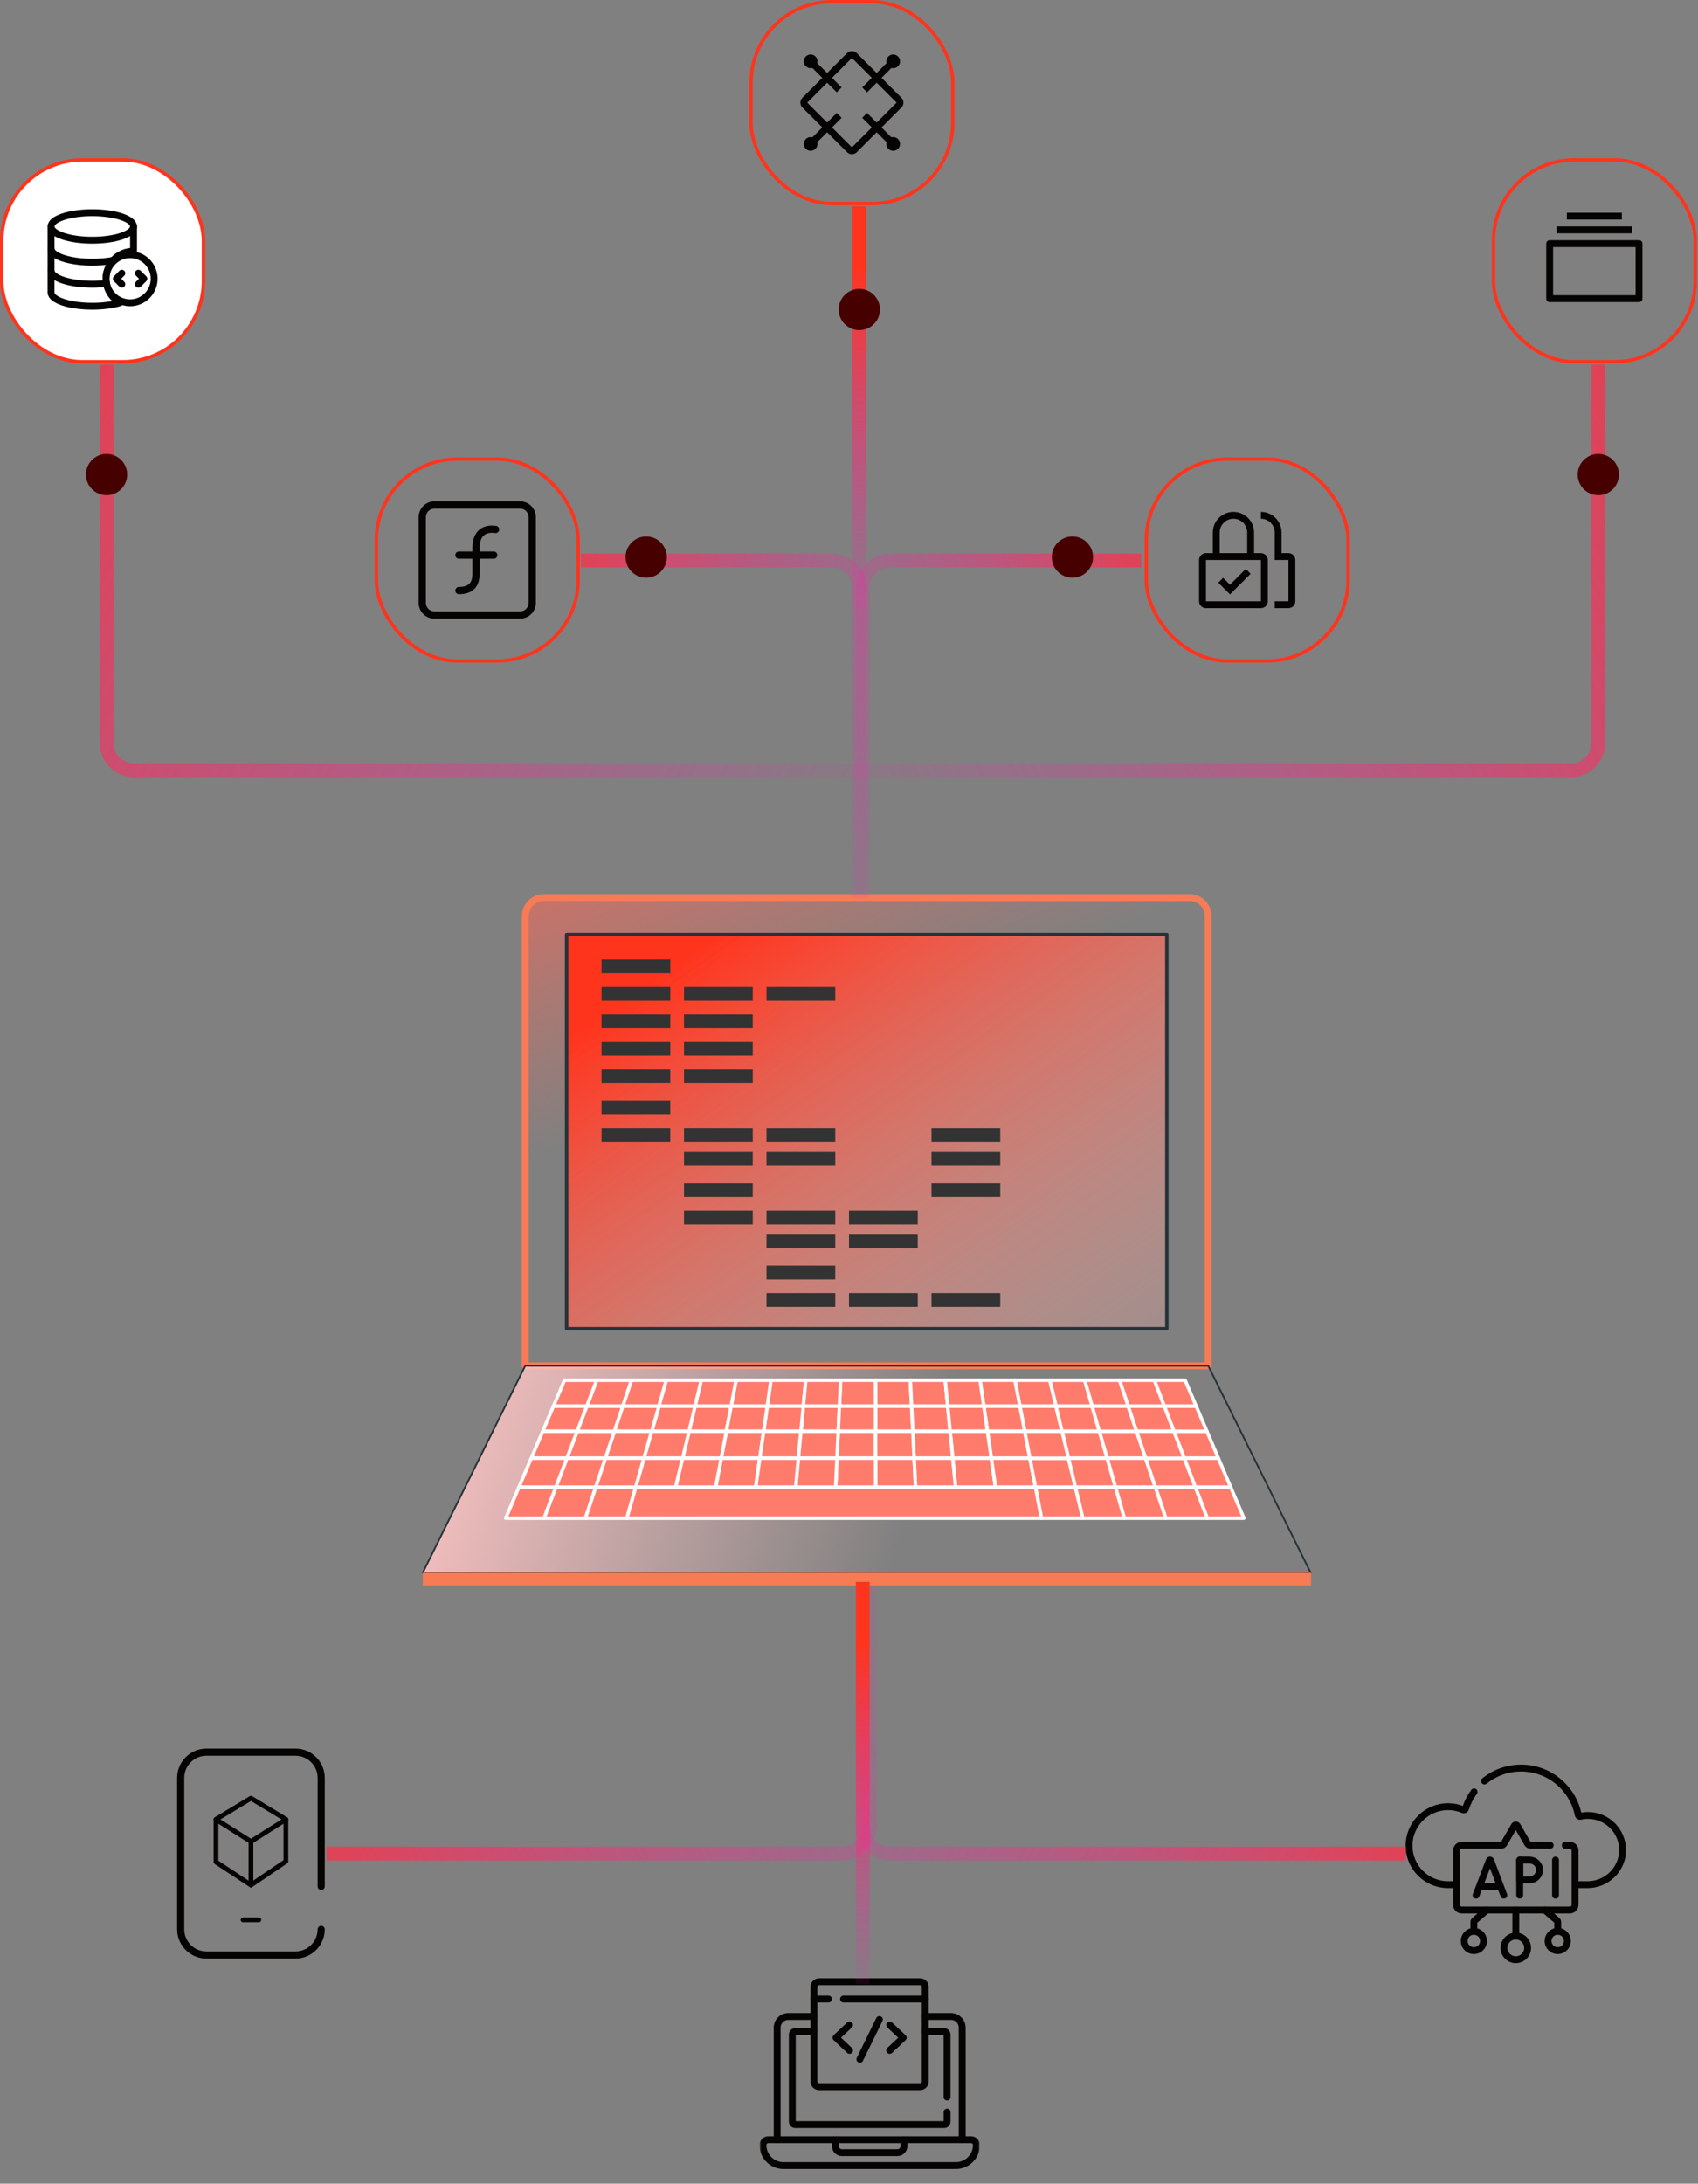 <svg width="494" height="635" viewBox="0 0 494 635" fill="none" xmlns="http://www.w3.org/2000/svg">
<rect x="0" y="0" width="494" height="635" fill="#808080" stroke="none"/>
<rect x="0.5" y="46.5" width="58.692" height="58.692" rx="23.5" fill="white"/>
<rect x="0.5" y="46.5" width="58.692" height="58.692" rx="23.5" stroke="#FF341D"/>
<g clip-path="url(#clip0_4902_1493)">
<path d="M38.846 65.848V73.048C37.722 73.046 36.611 73.282 35.585 73.74C34.559 74.198 33.642 74.867 32.892 75.704C31.572 77.17 30.843 79.074 30.846 81.048C30.846 82.464 31.222 83.854 31.935 85.078C32.648 86.301 33.673 87.313 34.905 88.012C32.775 88.656 29.948 89.048 26.846 89.048C20.218 89.048 14.846 87.257 14.846 85.048V65.848" stroke="#060403" stroke-width="2" stroke-linecap="round" stroke-linejoin="round"/>
<path d="M14.846 78.647C14.846 80.856 20.218 82.647 26.846 82.647C28.291 82.647 29.678 82.562 30.961 82.406M14.846 72.247C14.846 74.456 20.218 76.247 26.846 76.247C29.05 76.247 31.117 76.049 32.892 75.703M38.846 65.847C38.846 68.056 33.473 69.847 26.846 69.847C20.218 69.847 14.846 68.056 14.846 65.847C14.846 63.638 20.218 61.847 26.846 61.847C33.473 61.847 38.846 63.638 38.846 65.847Z" stroke="#060403" stroke-width="2" stroke-linecap="round" stroke-linejoin="round"/>
<path d="M44.847 81.048C44.847 84.914 41.713 88.048 37.847 88.048C36.594 88.048 35.416 87.719 34.398 87.141C33.321 86.53 32.424 85.644 31.8 84.574C31.176 83.503 30.847 82.287 30.847 81.048C30.847 79.25 31.524 77.611 32.637 76.372C33.293 75.639 34.096 75.054 34.994 74.653C35.892 74.253 36.864 74.046 37.847 74.048C41.713 74.048 44.847 77.181 44.847 81.048Z" stroke="#060403" stroke-width="2" stroke-linecap="round" stroke-linejoin="round"/>
<path d="M40.246 79.446L41.846 81.046L40.246 82.646M35.446 82.646L33.846 81.046L35.446 79.446" stroke="#060403" stroke-width="2" stroke-linecap="round" stroke-linejoin="round"/>
</g>
<rect x="109.5" y="133.5" width="58.692" height="58.692" rx="23.5" stroke="#FF341D"/>
<path d="M151.29 146.846H126.401C124.438 146.846 122.846 148.438 122.846 150.401V175.29C122.846 177.254 124.438 178.846 126.401 178.846H151.29C153.254 178.846 154.846 177.254 154.846 175.29V150.401C154.846 148.438 153.254 146.846 151.29 146.846Z" stroke="#060403" stroke-width="2.11" stroke-linecap="round" stroke-linejoin="round"/>
<path d="M133.513 171.736C137.068 171.736 138.49 169.958 138.49 166.758V159.291C138.49 155.736 140.268 153.425 144.179 153.958M133.513 161.425H143.646" stroke="#060403" stroke-width="2.11" stroke-linecap="round" stroke-linejoin="round"/>
<rect x="218.5" y="0.5" width="58.692" height="58.692" rx="23.5" stroke="#FF341D"/>
<path d="M262.845 29.846C262.846 29.583 262.794 29.323 262.694 29.08C262.593 28.837 262.446 28.617 262.259 28.432L256.466 22.639L259.334 19.771C259.759 19.885 260.21 19.855 260.617 19.687C261.024 19.518 261.364 19.22 261.584 18.839C261.804 18.458 261.892 18.014 261.835 17.578C261.777 17.141 261.578 16.736 261.266 16.425C260.955 16.113 260.55 15.914 260.113 15.856C259.676 15.799 259.233 15.887 258.852 16.107C258.471 16.327 258.173 16.667 258.004 17.074C257.836 17.48 257.806 17.931 257.92 18.357L255.052 21.226L249.259 15.433C248.884 15.058 248.376 14.847 247.845 14.847C247.315 14.847 246.806 15.058 246.431 15.433L240.638 21.225L237.77 18.356C237.884 17.93 237.855 17.48 237.686 17.073C237.518 16.666 237.22 16.326 236.839 16.106C236.457 15.886 236.014 15.798 235.577 15.855C235.141 15.912 234.736 16.112 234.424 16.424C234.113 16.735 233.913 17.14 233.856 17.577C233.798 18.013 233.886 18.457 234.106 18.838C234.327 19.219 234.666 19.517 235.073 19.686C235.48 19.854 235.931 19.884 236.356 19.77L239.224 22.638L233.431 28.431C233.056 28.806 232.846 29.314 232.846 29.845C232.846 30.375 233.056 30.884 233.431 31.259L239.224 37.052L236.356 39.92C235.931 39.806 235.48 39.835 235.073 40.004C234.666 40.172 234.327 40.47 234.106 40.852C233.886 41.233 233.798 41.676 233.856 42.113C233.913 42.549 234.113 42.954 234.424 43.266C234.736 43.577 235.141 43.777 235.577 43.834C236.014 43.892 236.457 43.804 236.839 43.584C237.22 43.363 237.518 43.024 237.686 42.617C237.855 42.21 237.884 41.759 237.77 41.334L240.638 38.466L246.431 44.259C246.806 44.634 247.315 44.844 247.845 44.844C248.376 44.844 248.884 44.634 249.259 44.259L255.052 38.466L257.92 41.334C257.806 41.759 257.836 42.21 258.004 42.617C258.173 43.024 258.471 43.363 258.852 43.584C259.233 43.804 259.676 43.892 260.113 43.834C260.55 43.777 260.955 43.577 261.266 43.266C261.578 42.954 261.777 42.549 261.835 42.113C261.892 41.676 261.804 41.233 261.584 40.852C261.364 40.47 261.024 40.172 260.617 40.004C260.21 39.835 259.759 39.806 259.334 39.92L256.466 37.052L262.259 31.259C262.445 31.074 262.593 30.853 262.694 30.611C262.794 30.368 262.846 30.108 262.845 29.846ZM255.052 35.639L252.259 32.846L250.845 34.26L253.638 37.053L247.845 42.846L242.052 37.053L244.845 34.26L243.431 32.846L240.638 35.639L234.845 29.846L240.638 24.053L243.43 26.846L244.845 25.432L242.052 22.639L247.845 16.846L253.638 22.639L250.845 25.431L252.259 26.846L255.052 24.053L260.845 29.846L255.052 35.639Z" fill="#060403"/>
<rect x="333.5" y="133.5" width="58.692" height="58.692" rx="23.5" stroke="#FF341D"/>
<path d="M357.846 170.028L355.846 168.027L354.435 169.437L357.846 172.848L363.846 166.848L362.436 165.438L357.846 170.028ZM374.846 176.848H370.846V174.848H374.846V162.848H370.846V154.848C370.844 153.788 370.422 152.771 369.672 152.021C368.923 151.272 367.906 150.85 366.846 150.848V148.848C368.436 148.85 369.961 149.483 371.086 150.608C372.211 151.733 372.844 153.258 372.846 154.848V160.848H374.846C375.376 160.849 375.884 161.06 376.259 161.435C376.634 161.81 376.845 162.318 376.846 162.848V174.848C376.845 175.379 376.634 175.887 376.259 176.262C375.884 176.637 375.376 176.848 374.846 176.848Z" fill="#060403"/>
<path d="M366.846 160.848H364.846V154.848C364.846 153.257 364.214 151.731 363.088 150.606C361.963 149.481 360.437 148.848 358.846 148.848C357.254 148.848 355.728 149.481 354.603 150.606C353.478 151.731 352.846 153.257 352.846 154.848V160.848H350.846C350.315 160.848 349.807 161.059 349.431 161.434C349.056 161.809 348.846 162.318 348.846 162.848V174.848C348.846 175.379 349.056 175.888 349.431 176.263C349.807 176.638 350.315 176.848 350.846 176.848H366.846C367.376 176.848 367.885 176.638 368.26 176.263C368.635 175.888 368.846 175.379 368.846 174.848V162.848C368.846 162.318 368.635 161.809 368.26 161.434C367.885 161.059 367.376 160.848 366.846 160.848ZM354.846 154.848C354.846 153.788 355.267 152.77 356.017 152.02C356.767 151.27 357.785 150.848 358.846 150.848C359.907 150.848 360.924 151.27 361.674 152.02C362.424 152.77 362.846 153.788 362.846 154.848V160.848H354.846V154.848ZM366.846 174.848H350.846V162.848H366.846V174.848Z" fill="#060403"/>
<rect x="434.5" y="46.5" width="58.692" height="58.692" rx="23.5" stroke="#FF341D"/>
<path d="M451.846 71.843V85.843H475.846V71.843H451.846ZM450.846 69.843H476.846C477.111 69.843 477.365 69.948 477.553 70.136C477.74 70.323 477.846 70.578 477.846 70.843V86.843C477.846 87.108 477.74 87.363 477.553 87.55C477.365 87.738 477.111 87.843 476.846 87.843H450.846C450.58 87.843 450.326 87.738 450.139 87.55C449.951 87.363 449.846 87.108 449.846 86.843V70.843C449.846 70.578 449.951 70.323 450.139 70.136C450.326 69.948 450.58 69.843 450.846 69.843V69.843ZM452.846 65.843H474.846V67.843H452.846V65.843ZM455.846 61.843H471.846V63.843H455.846V61.843Z" fill="#060403"/>
<path d="M351.506 397.147H152.806V266.442C152.806 263.437 155.242 261 158.248 261H346.064C349.07 261 351.506 263.437 351.506 266.442L351.506 397.147Z" fill="url(#paint0_linear_4902_1493)" stroke="#F77B55" stroke-width="2" stroke-miterlimit="10" stroke-linecap="round" stroke-linejoin="round"/>
<path d="M381.311 457.333H123L152.805 397.147H351.506L381.311 457.333Z" fill="url(#paint1_linear_4902_1493)" stroke="#263238" stroke-width="0.5" stroke-miterlimit="10" stroke-linecap="round" stroke-linejoin="round"/>
<path d="M339.47 271.78H164.841V386.367H339.47V271.78Z" fill="url(#paint2_linear_4902_1493)" stroke="#263238" stroke-miterlimit="10" stroke-linecap="round" stroke-linejoin="round"/>
<path d="M243.866 416.198L244.211 408.865H233.712L233.017 416.198H243.866Z" fill="#FF7C6D" stroke="white" stroke-miterlimit="10" stroke-linecap="round" stroke-linejoin="round"/>
<path d="M265.567 416.198L265.21 408.865H254.71L254.717 416.198H265.567Z" fill="#FF7C6D" stroke="white" stroke-miterlimit="10" stroke-linecap="round" stroke-linejoin="round"/>
<path d="M322.077 424.04H333.303L330.667 416.198H319.817L322.077 424.04Z" fill="#FF7C6D" stroke="white" stroke-miterlimit="10" stroke-linecap="round" stroke-linejoin="round"/>
<path d="M233.017 416.198L233.713 408.865H223.213L222.167 416.198H233.017Z" fill="#FF7C6D" stroke="white" stroke-miterlimit="10" stroke-linecap="round" stroke-linejoin="round"/>
<path d="M211.317 416.198L212.715 408.865H202.215L200.467 416.198H211.317Z" fill="#FF7C6D" stroke="white" stroke-miterlimit="10" stroke-linecap="round" stroke-linejoin="round"/>
<path d="M308.967 416.198L307.204 408.865H296.706L298.117 416.198H308.967Z" fill="#FF7C6D" stroke="white" stroke-miterlimit="10" stroke-linecap="round" stroke-linejoin="round"/>
<path d="M319.817 416.198L317.703 408.865H307.204L308.967 416.198H319.817Z" fill="#FF7C6D" stroke="white" stroke-miterlimit="10" stroke-linecap="round" stroke-linejoin="round"/>
<path d="M200.466 416.198L202.215 408.865H191.716L189.616 416.198H200.466Z" fill="#FF7C6D" stroke="white" stroke-miterlimit="10" stroke-linecap="round" stroke-linejoin="round"/>
<path d="M276.417 416.198L275.707 408.865H265.209L265.567 416.198H276.417Z" fill="#FF7C6D" stroke="white" stroke-miterlimit="10" stroke-linecap="round" stroke-linejoin="round"/>
<path d="M330.667 416.198L328.202 408.865H317.703L319.817 416.198H330.667Z" fill="#FF7C6D" stroke="white" stroke-miterlimit="10" stroke-linecap="round" stroke-linejoin="round"/>
<path d="M298.116 416.198L296.706 408.865H286.207L287.267 416.198H298.116Z" fill="#FF7C6D" stroke="white" stroke-miterlimit="10" stroke-linecap="round" stroke-linejoin="round"/>
<path d="M287.267 416.198L286.208 408.865H275.708L276.417 416.198H287.267Z" fill="#FF7C6D" stroke="white" stroke-miterlimit="10" stroke-linecap="round" stroke-linejoin="round"/>
<path d="M254.716 416.198L254.709 408.865H244.211L243.866 416.198H254.716Z" fill="#FF7C6D" stroke="white" stroke-miterlimit="10" stroke-linecap="round" stroke-linejoin="round"/>
<path d="M178.767 416.198H167.917L164.921 424.04H176.146L178.767 416.198Z" fill="#FF7C6D" stroke="white" stroke-miterlimit="10" stroke-linecap="round" stroke-linejoin="round"/>
<path d="M181.218 408.865H170.719L167.917 416.198H178.767L181.218 408.865Z" fill="#FF7C6D" stroke="white" stroke-miterlimit="10" stroke-linecap="round" stroke-linejoin="round"/>
<path d="M189.616 416.198L191.717 408.865H181.218L178.767 416.198H189.616Z" fill="#FF7C6D" stroke="white" stroke-miterlimit="10" stroke-linecap="round" stroke-linejoin="round"/>
<path d="M161.711 432.444L158.262 441.472H170.321L173.338 432.444H161.711Z" fill="#FF7C6D" stroke="white" stroke-miterlimit="10" stroke-linecap="round" stroke-linejoin="round"/>
<path d="M176.145 424.04H164.921L161.71 432.444H173.337L176.145 424.04Z" fill="#FF7C6D" stroke="white" stroke-miterlimit="10" stroke-linecap="round" stroke-linejoin="round"/>
<path d="M173.338 432.444L170.321 441.472H182.381L184.966 432.444H173.338Z" fill="#FF7C6D" stroke="white" stroke-miterlimit="10" stroke-linecap="round" stroke-linejoin="round"/>
<path d="M222.167 416.198L223.213 408.865H212.715L211.317 416.198H222.167Z" fill="#FF7C6D" stroke="white" stroke-miterlimit="10" stroke-linecap="round" stroke-linejoin="round"/>
<path d="M221.048 424.04L222.167 416.198H211.317L209.822 424.04H221.048Z" fill="#FF7C6D" stroke="white" stroke-miterlimit="10" stroke-linecap="round" stroke-linejoin="round"/>
<path d="M209.823 424.04L211.318 416.198H200.467L198.598 424.04H209.823Z" fill="#FF7C6D" stroke="white" stroke-miterlimit="10" stroke-linecap="round" stroke-linejoin="round"/>
<path d="M232.273 424.04L233.017 416.198H222.167L221.048 424.04H232.273Z" fill="#FF7C6D" stroke="white" stroke-miterlimit="10" stroke-linecap="round" stroke-linejoin="round"/>
<path d="M189.616 416.198H178.766L176.146 424.04H187.372L189.616 416.198Z" fill="#FF7C6D" stroke="white" stroke-miterlimit="10" stroke-linecap="round" stroke-linejoin="round"/>
<path d="M324.498 432.444H336.126L333.302 424.04H322.077L324.498 432.444Z" fill="#FF7C6D" stroke="white" stroke-miterlimit="10" stroke-linecap="round" stroke-linejoin="round"/>
<path d="M198.597 424.04L200.467 416.198H189.617L187.372 424.04H198.597Z" fill="#FF7C6D" stroke="white" stroke-miterlimit="10" stroke-linecap="round" stroke-linejoin="round"/>
<path d="M176.146 424.04L173.338 432.444H184.965L187.372 424.04H176.146Z" fill="#FF7C6D" stroke="white" stroke-miterlimit="10" stroke-linecap="round" stroke-linejoin="round"/>
<path d="M299.625 424.04L298.116 416.198H287.267L288.4 424.04H299.625Z" fill="#FF7C6D" stroke="white" stroke-miterlimit="10" stroke-linecap="round" stroke-linejoin="round"/>
<path d="M288.4 424.04L287.267 416.198H276.417L277.175 424.04H288.4Z" fill="#FF7C6D" stroke="white" stroke-miterlimit="10" stroke-linecap="round" stroke-linejoin="round"/>
<path d="M322.076 424.04L319.817 416.198H308.967L310.85 424.04H322.076Z" fill="#FF7C6D" stroke="white" stroke-miterlimit="10" stroke-linecap="round" stroke-linejoin="round"/>
<path d="M254.723 424.04L254.716 416.198H243.866L243.498 424.04H254.723Z" fill="#FF7C6D" stroke="white" stroke-miterlimit="10" stroke-linecap="round" stroke-linejoin="round"/>
<path d="M277.175 424.04L276.417 416.198H265.567L265.95 424.04H277.175Z" fill="#FF7C6D" stroke="white" stroke-miterlimit="10" stroke-linecap="round" stroke-linejoin="round"/>
<path d="M265.95 424.04L265.567 416.198H254.717L254.724 424.04H265.95Z" fill="#FF7C6D" stroke="white" stroke-miterlimit="10" stroke-linecap="round" stroke-linejoin="round"/>
<path d="M243.499 424.04L243.867 416.198H233.017L232.273 424.04H243.499Z" fill="#FF7C6D" stroke="white" stroke-miterlimit="10" stroke-linecap="round" stroke-linejoin="round"/>
<path d="M277.175 424.04L277.987 432.444H289.615L288.4 424.04H277.175Z" fill="#FF7C6D" stroke="white" stroke-miterlimit="10" stroke-linecap="round" stroke-linejoin="round"/>
<path d="M288.4 424.04L289.615 432.444H301.243L299.626 424.04H288.4Z" fill="#FF7C6D" stroke="white" stroke-miterlimit="10" stroke-linecap="round" stroke-linejoin="round"/>
<path d="M187.371 424.04L184.965 432.444H196.593L198.597 424.04H187.371Z" fill="#FF7C6D" stroke="white" stroke-miterlimit="10" stroke-linecap="round" stroke-linejoin="round"/>
<path d="M299.626 424.04L301.243 432.444H312.871L310.851 424.04H299.626Z" fill="#FF7C6D" stroke="white" stroke-miterlimit="10" stroke-linecap="round" stroke-linejoin="round"/>
<path d="M254.725 424.04L254.732 432.444H266.36L265.95 424.04H254.725Z" fill="#FF7C6D" stroke="white" stroke-miterlimit="10" stroke-linecap="round" stroke-linejoin="round"/>
<path d="M310.851 424.04L312.87 432.444H324.498L322.077 424.04H310.851Z" fill="#FF7C6D" stroke="white" stroke-miterlimit="10" stroke-linecap="round" stroke-linejoin="round"/>
<path d="M265.949 424.04L266.36 432.444H277.987L277.175 424.04H265.949Z" fill="#FF7C6D" stroke="white" stroke-miterlimit="10" stroke-linecap="round" stroke-linejoin="round"/>
<path d="M209.822 424.04L208.221 432.444H219.848L221.048 424.04H209.822Z" fill="#FF7C6D" stroke="white" stroke-miterlimit="10" stroke-linecap="round" stroke-linejoin="round"/>
<path d="M198.598 424.04L196.594 432.444H208.221L209.823 424.04H198.598Z" fill="#FF7C6D" stroke="white" stroke-miterlimit="10" stroke-linecap="round" stroke-linejoin="round"/>
<path d="M243.499 424.04L243.104 432.444H254.732L254.724 424.04H243.499Z" fill="#FF7C6D" stroke="white" stroke-miterlimit="10" stroke-linecap="round" stroke-linejoin="round"/>
<path d="M232.273 424.04L231.477 432.444H243.104L243.499 424.04H232.273Z" fill="#FF7C6D" stroke="white" stroke-miterlimit="10" stroke-linecap="round" stroke-linejoin="round"/>
<path d="M221.048 424.04L219.849 432.444H231.477L232.274 424.04H221.048Z" fill="#FF7C6D" stroke="white" stroke-miterlimit="10" stroke-linecap="round" stroke-linejoin="round"/>
<path d="M310.85 424.04L308.967 416.198H298.116L299.625 424.04H310.85Z" fill="#FF7C6D" stroke="white" stroke-miterlimit="10" stroke-linecap="round" stroke-linejoin="round"/>
<path d="M181.218 408.864L183.726 401.358H173.587L170.719 408.864H181.218Z" fill="#FF7C6D" stroke="white" stroke-miterlimit="10" stroke-linecap="round" stroke-linejoin="round"/>
<path d="M170.719 408.865H161.028L157.901 416.198H167.917L170.719 408.865Z" fill="#FF7C6D" stroke="white" stroke-miterlimit="10" stroke-linecap="round" stroke-linejoin="round"/>
<path d="M173.587 401.358H164.227L161.027 408.864H170.719L173.587 401.358Z" fill="#FF7C6D" stroke="white" stroke-miterlimit="10" stroke-linecap="round" stroke-linejoin="round"/>
<path d="M167.917 416.198H157.901L154.559 424.04H164.921L167.917 416.198Z" fill="#FF7C6D" stroke="white" stroke-miterlimit="10" stroke-linecap="round" stroke-linejoin="round"/>
<path d="M164.921 424.04H154.559L150.977 432.444H161.71L164.921 424.04Z" fill="#FF7C6D" stroke="white" stroke-miterlimit="10" stroke-linecap="round" stroke-linejoin="round"/>
<path d="M161.711 432.444H150.977L147.129 441.472H158.261L161.711 432.444Z" fill="#FF7C6D" stroke="white" stroke-miterlimit="10" stroke-linecap="round" stroke-linejoin="round"/>
<path d="M341.517 416.198L344.527 424.04H354.458L351.115 416.198H341.517Z" fill="#FF7C6D" stroke="white" stroke-miterlimit="10" stroke-linecap="round" stroke-linejoin="round"/>
<path d="M347.753 432.444H358.039L354.458 424.04H344.527L347.753 432.444Z" fill="#FF7C6D" stroke="white" stroke-miterlimit="10" stroke-linecap="round" stroke-linejoin="round"/>
<path d="M351.219 441.472H361.887L358.039 432.444H347.753L351.219 441.472Z" fill="#FF7C6D" stroke="white" stroke-miterlimit="10" stroke-linecap="round" stroke-linejoin="round"/>
<path d="M265.21 408.864L264.843 401.358H254.703L254.71 408.864H265.21Z" fill="#FF7C6D" stroke="white" stroke-miterlimit="10" stroke-linecap="round" stroke-linejoin="round"/>
<path d="M341.517 416.198H351.115L347.989 408.865H338.701L341.517 416.198Z" fill="#FF7C6D" stroke="white" stroke-miterlimit="10" stroke-linecap="round" stroke-linejoin="round"/>
<path d="M336.126 432.444H347.753L344.527 424.04H333.302L336.126 432.444Z" fill="#FF7C6D" stroke="white" stroke-miterlimit="10" stroke-linecap="round" stroke-linejoin="round"/>
<path d="M191.717 408.864L193.865 401.358H183.726L181.218 408.864H191.717Z" fill="#FF7C6D" stroke="white" stroke-miterlimit="10" stroke-linecap="round" stroke-linejoin="round"/>
<path d="M328.202 408.865L330.667 416.198H341.517L338.701 408.865H328.202Z" fill="#FF7C6D" stroke="white" stroke-miterlimit="10" stroke-linecap="round" stroke-linejoin="round"/>
<path d="M347.989 408.864L344.789 401.358H335.819L338.701 408.864H347.989Z" fill="#FF7C6D" stroke="white" stroke-miterlimit="10" stroke-linecap="round" stroke-linejoin="round"/>
<path d="M338.701 408.864L335.819 401.358H325.68L328.202 408.864H338.701Z" fill="#FF7C6D" stroke="white" stroke-miterlimit="10" stroke-linecap="round" stroke-linejoin="round"/>
<path d="M301.243 432.444L302.98 441.472H315.04L312.871 432.444H301.243Z" fill="#FF7C6D" stroke="white" stroke-miterlimit="10" stroke-linecap="round" stroke-linejoin="round"/>
<path d="M339.159 441.472H351.22L347.753 432.444H336.126L339.159 441.472Z" fill="#FF7C6D" stroke="white" stroke-miterlimit="10" stroke-linecap="round" stroke-linejoin="round"/>
<path d="M328.202 408.864L325.68 401.358H315.54L317.703 408.864H328.202Z" fill="#FF7C6D" stroke="white" stroke-miterlimit="10" stroke-linecap="round" stroke-linejoin="round"/>
<path d="M324.498 432.444L327.1 441.472H339.16L336.126 432.444H324.498Z" fill="#FF7C6D" stroke="white" stroke-miterlimit="10" stroke-linecap="round" stroke-linejoin="round"/>
<path d="M312.87 432.444L315.039 441.472H327.099L324.498 432.444H312.87Z" fill="#FF7C6D" stroke="white" stroke-miterlimit="10" stroke-linecap="round" stroke-linejoin="round"/>
<path d="M333.302 424.04H344.528L341.517 416.198H330.667L333.302 424.04Z" fill="#FF7C6D" stroke="white" stroke-miterlimit="10" stroke-linecap="round" stroke-linejoin="round"/>
<path d="M233.713 408.864L234.424 401.358H224.285L223.213 408.864H233.713Z" fill="#FF7C6D" stroke="white" stroke-miterlimit="10" stroke-linecap="round" stroke-linejoin="round"/>
<path d="M317.703 408.864L315.54 401.358H305.401L307.204 408.864H317.703Z" fill="#FF7C6D" stroke="white" stroke-miterlimit="10" stroke-linecap="round" stroke-linejoin="round"/>
<path d="M223.213 408.864L224.285 401.358H214.145L212.715 408.864H223.213Z" fill="#FF7C6D" stroke="white" stroke-miterlimit="10" stroke-linecap="round" stroke-linejoin="round"/>
<path d="M254.71 408.864L254.703 401.358H244.564L244.212 408.864H254.71Z" fill="#FF7C6D" stroke="white" stroke-miterlimit="10" stroke-linecap="round" stroke-linejoin="round"/>
<path d="M212.714 408.864L214.145 401.358H204.005L202.215 408.864H212.714Z" fill="#FF7C6D" stroke="white" stroke-miterlimit="10" stroke-linecap="round" stroke-linejoin="round"/>
<path d="M202.215 408.864L204.005 401.358H193.865L191.717 408.864H202.215Z" fill="#FF7C6D" stroke="white" stroke-miterlimit="10" stroke-linecap="round" stroke-linejoin="round"/>
<path d="M244.211 408.864L244.563 401.358H234.423L233.712 408.864H244.211Z" fill="#FF7C6D" stroke="white" stroke-miterlimit="10" stroke-linecap="round" stroke-linejoin="round"/>
<path d="M307.205 408.864L305.402 401.358H295.262L296.706 408.864H307.205Z" fill="#FF7C6D" stroke="white" stroke-miterlimit="10" stroke-linecap="round" stroke-linejoin="round"/>
<path d="M296.707 408.864L295.262 401.358H285.122L286.208 408.864H296.707Z" fill="#FF7C6D" stroke="white" stroke-miterlimit="10" stroke-linecap="round" stroke-linejoin="round"/>
<path d="M275.708 408.864L274.983 401.358H264.843L265.209 408.864H275.708Z" fill="#FF7C6D" stroke="white" stroke-miterlimit="10" stroke-linecap="round" stroke-linejoin="round"/>
<path d="M301.242 432.444H289.614H277.987H266.359H254.731H243.103H231.476H219.848H208.22H196.593H184.965L182.38 441.472H194.44H206.5H218.559H230.62H242.679H254.739H266.799H278.859H290.919H302.979L301.242 432.444Z" fill="#FF7C6D" stroke="white" stroke-miterlimit="10" stroke-linecap="round" stroke-linejoin="round"/>
<path d="M286.207 408.864L285.122 401.358H274.982L275.707 408.864H286.207Z" fill="#FF7C6D" stroke="white" stroke-miterlimit="10" stroke-linecap="round" stroke-linejoin="round"/>
<rect x="175" y="279" width="20" height="4" fill="#333333"/>
<rect x="175" y="320" width="20" height="4" fill="#333333"/>
<rect x="199" y="344" width="20" height="4" fill="#333333"/>
<rect x="271" y="344" width="20" height="4" fill="#333333"/>
<rect x="223" y="368" width="20" height="4" fill="#333333"/>
<rect x="175" y="287" width="20" height="4" fill="#333333"/>
<rect x="175" y="328" width="20" height="4" fill="#333333"/>
<rect x="199" y="352" width="20" height="4" fill="#333333"/>
<rect x="223" y="376" width="20" height="4" fill="#333333"/>
<rect x="175" y="295" width="20" height="4" fill="#333333"/>
<rect x="175" y="303" width="20" height="4" fill="#333333"/>
<rect x="175" y="311" width="20" height="4" fill="#333333"/>
<rect x="199" y="335" width="20" height="4" fill="#333333"/>
<rect x="271" y="335" width="20" height="4" fill="#333333"/>
<rect x="223" y="359" width="20" height="4" fill="#333333"/>
<rect x="199" y="287" width="20" height="4" fill="#333333"/>
<rect x="199" y="328" width="20" height="4" fill="#333333"/>
<rect x="271" y="328" width="20" height="4" fill="#333333"/>
<rect x="223" y="352" width="20" height="4" fill="#333333"/>
<rect x="247" y="376" width="20" height="4" fill="#333333"/>
<rect x="199" y="295" width="20" height="4" fill="#333333"/>
<rect x="199" y="303" width="20" height="4" fill="#333333"/>
<rect x="199" y="311" width="20" height="4" fill="#333333"/>
<rect x="223" y="335" width="20" height="4" fill="#333333"/>
<rect x="247" y="359" width="20" height="4" fill="#333333"/>
<rect x="223" y="287" width="20" height="4" fill="#333333"/>
<rect x="223" y="328" width="20" height="4" fill="#333333"/>
<rect x="247" y="352" width="20" height="4" fill="#333333"/>
<rect x="271" y="376" width="20" height="4" fill="#333333"/>
<path d="M381.428 457.333H123V461H381.428V457.333Z" fill="#F77B55"/>
<g clip-path="url(#clip1_4902_1493)">
<path d="M258.832 596.246L262.766 592.541L258.832 588.837" stroke="#060403" stroke-width="2" stroke-miterlimit="10" stroke-linecap="round" stroke-linejoin="round"/>
<path d="M247.157 596.245L243.223 592.541L247.157 588.837" stroke="#060403" stroke-width="2" stroke-miterlimit="10" stroke-linecap="round" stroke-linejoin="round"/>
<path d="M255.832 587.257L250.166 598.818" stroke="#060403" stroke-width="2" stroke-miterlimit="10" stroke-linecap="round" stroke-linejoin="round"/>
<mask id="mask0_4902_1493" style="mask-type:luminance" maskUnits="userSpaceOnUse" x="221" y="570" width="65" height="65">
<path d="M221.009 570.993H285.008V634.993H221.009V570.993Z" fill="white"/>
</mask>
<g mask="url(#mask0_4902_1493)">
<path d="M278.102 629.726H227.926C224.632 629.726 221.962 627.055 221.962 623.761C221.962 622.904 222.657 622.209 223.515 622.209H282.514C283.371 622.209 284.066 622.904 284.066 623.761C284.066 627.055 281.396 629.726 278.102 629.726Z" stroke="#060403" stroke-width="2" stroke-miterlimit="10" stroke-linecap="round" stroke-linejoin="round"/>
<path d="M243.042 622.211V624.09C243.042 625.128 243.883 625.969 244.921 625.969H261.106C262.144 625.969 262.985 625.128 262.985 624.09V622.211" stroke="#060403" stroke-width="2" stroke-miterlimit="10" stroke-linecap="round" stroke-linejoin="round"/>
<path d="M279.928 622.207V589.62C279.928 587.826 278.473 586.371 276.679 586.371H269.183" stroke="#060403" stroke-width="2" stroke-miterlimit="10" stroke-linecap="round" stroke-linejoin="round"/>
<path d="M236.802 586.367H229.346C227.552 586.367 226.098 587.821 226.098 589.616V622.203" stroke="#060403" stroke-width="2" stroke-miterlimit="10" stroke-linecap="round" stroke-linejoin="round"/>
<path d="M275.528 609.792V591.625C275.528 591.152 275.145 590.768 274.671 590.768H269.183" stroke="#060403" stroke-width="2" stroke-miterlimit="10" stroke-linecap="round" stroke-linejoin="round"/>
<path d="M236.804 590.767H231.356C230.883 590.767 230.499 591.151 230.499 591.624V616.947C230.499 617.42 230.883 617.804 231.356 617.804H274.678C275.152 617.804 275.536 617.42 275.536 616.947V614.172" stroke="#060403" stroke-width="2" stroke-miterlimit="10" stroke-linecap="round" stroke-linejoin="round"/>
<path d="M267.692 606.774H238.291C237.467 606.774 236.799 606.106 236.799 605.282V577.76C236.799 576.936 237.467 576.268 238.291 576.268H267.692C268.516 576.268 269.184 576.936 269.184 577.76V605.282C269.184 606.106 268.516 606.774 267.692 606.774Z" stroke="#060403" stroke-width="2" stroke-miterlimit="10" stroke-linecap="round" stroke-linejoin="round"/>
<path d="M245.408 581.304H269.185" stroke="#060403" stroke-width="2" stroke-miterlimit="10" stroke-linecap="round" stroke-linejoin="round"/>
<path d="M236.799 581.304H241.025" stroke="#060403" stroke-width="2" stroke-miterlimit="10" stroke-linecap="round" stroke-linejoin="round"/>
</g>
</g>
<g clip-path="url(#clip2_4902_1493)">
<path d="M423.752 548.053H421.277C415.035 548.053 409.97 543.012 409.931 536.778C409.892 530.506 415.005 525.36 421.277 525.36C422.842 525.36 424.332 525.677 425.688 526.25C425.961 526.365 426.272 526.225 426.362 525.943C426.927 524.17 427.776 522.522 428.856 521.055" stroke="#060403" stroke-width="2" stroke-miterlimit="10" stroke-linecap="round" stroke-linejoin="round"/>
<path d="M431.879 517.89C434.79 515.54 438.494 514.133 442.526 514.133C450.759 514.133 457.62 519.999 459.161 527.779C459.216 528.056 459.49 528.229 459.766 528.166C460.481 528.005 461.225 527.918 461.989 527.918C467.573 527.918 472.097 532.466 472.056 538.061C472.015 543.613 467.413 548.053 461.862 548.053H458.235" stroke="#060403" stroke-width="2" stroke-miterlimit="10" stroke-linecap="round" stroke-linejoin="round"/>
<path d="M440.994 562.986V555.411" stroke="#060403" stroke-width="2" stroke-miterlimit="10" stroke-linecap="round" stroke-linejoin="round"/>
<path d="M440.993 569.862C442.891 569.862 444.43 568.323 444.43 566.425C444.43 564.527 442.891 562.988 440.993 562.988C439.094 562.988 437.556 564.527 437.556 566.425C437.556 568.323 439.094 569.862 440.993 569.862Z" stroke="#060403" stroke-width="2" stroke-miterlimit="10" stroke-linecap="round" stroke-linejoin="round"/>
<path d="M428.796 561.608V558.864C428.796 558.719 428.86 558.58 428.971 558.485L432.56 555.411" stroke="#060403" stroke-width="2" stroke-miterlimit="10" stroke-linecap="round" stroke-linejoin="round"/>
<path d="M428.795 567.234C430.349 567.234 431.608 565.975 431.608 564.422C431.608 562.869 430.349 561.61 428.795 561.61C427.242 561.61 425.983 562.869 425.983 564.422C425.983 565.975 427.242 567.234 428.795 567.234Z" stroke="#060403" stroke-width="2" stroke-miterlimit="10" stroke-linecap="round" stroke-linejoin="round"/>
<path d="M449.427 555.411L453.016 558.485C453.127 558.58 453.191 558.719 453.191 558.864V561.608" stroke="#060403" stroke-width="2" stroke-miterlimit="10" stroke-linecap="round" stroke-linejoin="round"/>
<path d="M455.375 536.59H456.734C457.563 536.59 458.234 537.261 458.234 538.09V553.912C458.234 554.741 457.563 555.412 456.734 555.412H425.252C424.423 555.412 423.752 554.741 423.752 553.912V538.09C423.752 537.261 424.423 536.59 425.252 536.59H436.716C437.073 536.59 437.403 536.398 437.582 536.09L440.56 530.931C440.753 530.599 441.233 530.599 441.425 530.931L444.404 536.09C444.583 536.398 444.913 536.59 445.27 536.59H451" stroke="#060403" stroke-width="2" stroke-miterlimit="10" stroke-linecap="round" stroke-linejoin="round"/>
<path d="M453.187 567.234C454.74 567.234 455.999 565.975 455.999 564.422C455.999 562.869 454.74 561.61 453.187 561.61C451.634 561.61 450.375 562.869 450.375 564.422C450.375 565.975 451.634 567.234 453.187 567.234Z" stroke="#060403" stroke-width="2" stroke-miterlimit="10" stroke-linecap="round" stroke-linejoin="round"/>
<path d="M429.434 551.105L433.271 541.03C433.349 540.838 433.621 540.838 433.699 541.029L437.502 551.105" stroke="#060403" stroke-width="2" stroke-miterlimit="10" stroke-linecap="round" stroke-linejoin="round"/>
<path d="M430.627 548.595H436.32" stroke="#060403" stroke-width="2" stroke-miterlimit="10" stroke-linecap="round" stroke-linejoin="round"/>
<path d="M452.545 540.886V551.105" stroke="#060403" stroke-width="2" stroke-miterlimit="10" stroke-linecap="round" stroke-linejoin="round"/>
<path d="M442.132 540.886V551.105" stroke="#060403" stroke-width="2" stroke-miterlimit="10" stroke-linecap="round" stroke-linejoin="round"/>
<path d="M447.916 543.769C447.916 545.361 446.569 546.652 444.976 546.652C444.187 546.652 442.152 546.664 442.152 546.664C442.152 546.664 442.139 544.571 442.139 543.769C442.139 543.11 442.132 540.886 442.132 540.886C442.132 540.886 444.043 540.886 444.976 540.886C446.569 540.886 447.916 542.176 447.916 543.769Z" stroke="#060403" stroke-width="2" stroke-miterlimit="10" stroke-linecap="round" stroke-linejoin="round"/>
</g>
<path d="M70.714 558.271H75.309" stroke="#060403" stroke-width="1.385" stroke-miterlimit="10" stroke-linecap="round" stroke-linejoin="round"/>
<path d="M62.84 529.044L73.008 522.896L83.176 529.044" stroke="#060403" stroke-width="1.385" stroke-miterlimit="10" stroke-linecap="round" stroke-linejoin="round"/>
<path d="M83.173 541.266L73.005 548.157V535.496L83.173 529.064V541.266Z" stroke="#060403" stroke-width="1.385" stroke-miterlimit="10" stroke-linecap="round" stroke-linejoin="round"/>
<path d="M73.008 535.496L62.84 529.064V541.453L73.008 548.157V535.496Z" stroke="#060403" stroke-width="1.385" stroke-miterlimit="10" stroke-linecap="round" stroke-linejoin="round"/>
<path d="M93.444 548.548V517.002C93.444 512.86 90.086 509.502 85.944 509.502H60.064C55.922 509.502 52.565 512.86 52.565 517.002V561.002C52.565 565.145 55.922 568.502 60.064 568.502H85.944C90.071 568.502 93.419 565.169 93.444 561.048" stroke="#060403" stroke-width="2.077" stroke-miterlimit="10" stroke-linecap="round" stroke-linejoin="round"/>
<path d="M95 539H245C249.418 539 253 535.418 253 531V461" stroke="url(#paint3_linear_4902_1493)" stroke-width="4"/>
<path d="M409 539H259C254.582 539 251 535.418 251 531V461" stroke="url(#paint4_linear_4902_1493)" stroke-width="4"/>
<path d="M31 106V216C31 220.418 34.582 224 39 224H248" stroke="url(#paint5_linear_4902_1493)" stroke-width="4"/>
<path d="M465 106V216C465 220.418 461.418 224 457 224H248" stroke="url(#paint6_linear_4902_1493)" stroke-width="4"/>
<path d="M169 163H242C246.418 163 250 166.582 250 171V261" stroke="url(#paint7_linear_4902_1493)" stroke-width="4"/>
<path d="M332 163H259C254.582 163 251 166.582 251 171V261" stroke="url(#paint8_linear_4902_1493)" stroke-width="4"/>
<line x1="250" y1="60" x2="250" y2="177" stroke="url(#paint9_linear_4902_1493)" stroke-width="4"/>
<line x1="251" y1="460" x2="251" y2="577" stroke="url(#paint10_linear_4902_1493)" stroke-width="4"/>
<circle cx="31" cy="138" r="6" fill="#460000"/>
<circle cx="250" cy="90" r="6" fill="#460000"/>
<circle cx="188" cy="162" r="6" fill="#460000"/>
<circle cx="312" cy="162" r="6" fill="#460000"/>
<circle cx="465" cy="138" r="6" fill="#460000"/>
<defs>
<linearGradient id="paint0_linear_4902_1493" x1="176.062" y1="154.498" x2="251.844" y2="348.05" gradientUnits="userSpaceOnUse">
<stop offset="0.193" stop-color="#FC6454"/>
<stop offset="0.781" stop-color="#FC6E5D" stop-opacity="0"/>
</linearGradient>
<linearGradient id="paint1_linear_4902_1493" x1="114.617" y1="372.628" x2="420.819" y2="480.157" gradientUnits="userSpaceOnUse">
<stop offset="0.048" stop-color="#FFC5C5"/>
<stop offset="0.508" stop-color="#FFC5C5" stop-opacity="0"/>
</linearGradient>
<linearGradient id="paint2_linear_4902_1493" x1="186.986" y1="241.887" x2="339.233" y2="460.7" gradientUnits="userSpaceOnUse">
<stop offset="0.137" stop-color="#FF341D"/>
<stop offset="1" stop-color="#FFE3E0" stop-opacity="0"/>
</linearGradient>
<linearGradient id="paint3_linear_4902_1493" x1="10.539" y1="559.822" x2="249.846" y2="420.361" gradientUnits="userSpaceOnUse">
<stop offset="0.077" stop-color="#FF341D"/>
<stop offset="1" stop-color="#FF1DCD" stop-opacity="0"/>
</linearGradient>
<linearGradient id="paint4_linear_4902_1493" x1="493.461" y1="559.822" x2="254.154" y2="420.361" gradientUnits="userSpaceOnUse">
<stop offset="0.077" stop-color="#FF341D"/>
<stop offset="1" stop-color="#FF1DCD" stop-opacity="0"/>
</linearGradient>
<linearGradient id="paint5_linear_4902_1493" x1="-85" y1="74.5" x2="259" y2="256.5" gradientUnits="userSpaceOnUse">
<stop offset="0.077" stop-color="#FF341D"/>
<stop offset="1" stop-color="#FF1DCD" stop-opacity="0"/>
</linearGradient>
<linearGradient id="paint6_linear_4902_1493" x1="581" y1="74.5" x2="237" y2="256.5" gradientUnits="userSpaceOnUse">
<stop offset="0.077" stop-color="#FF341D"/>
<stop offset="1" stop-color="#FF1DCD" stop-opacity="0"/>
</linearGradient>
<linearGradient id="paint7_linear_4902_1493" x1="125.7" y1="136.839" x2="281.253" y2="173.828" gradientUnits="userSpaceOnUse">
<stop offset="0.077" stop-color="#FF341D"/>
<stop offset="1" stop-color="#FF1DCD" stop-opacity="0"/>
</linearGradient>
<linearGradient id="paint8_linear_4902_1493" x1="375.3" y1="136.839" x2="219.747" y2="173.828" gradientUnits="userSpaceOnUse">
<stop offset="0.077" stop-color="#FF341D"/>
<stop offset="1" stop-color="#FF1DCD" stop-opacity="0"/>
</linearGradient>
<linearGradient id="paint9_linear_4902_1493" x1="256" y1="77.5" x2="256" y2="184" gradientUnits="userSpaceOnUse">
<stop stop-color="#FF341D"/>
<stop offset="1" stop-color="#FF1DCD" stop-opacity="0"/>
</linearGradient>
<linearGradient id="paint10_linear_4902_1493" x1="257" y1="477.5" x2="257" y2="584" gradientUnits="userSpaceOnUse">
<stop stop-color="#FF341D"/>
<stop offset="1" stop-color="#FF1DCD" stop-opacity="0"/>
</linearGradient>
<clipPath id="clip0_4902_1493">
<rect width="32" height="32" fill="white" transform="translate(13.846 59.846)"/>
</clipPath>
<clipPath id="clip1_4902_1493">
<rect width="64" height="64" fill="white" transform="translate(221 571)"/>
</clipPath>
<clipPath id="clip2_4902_1493">
<rect width="64" height="64" fill="white" transform="translate(409 510)"/>
</clipPath>
</defs>
</svg>
